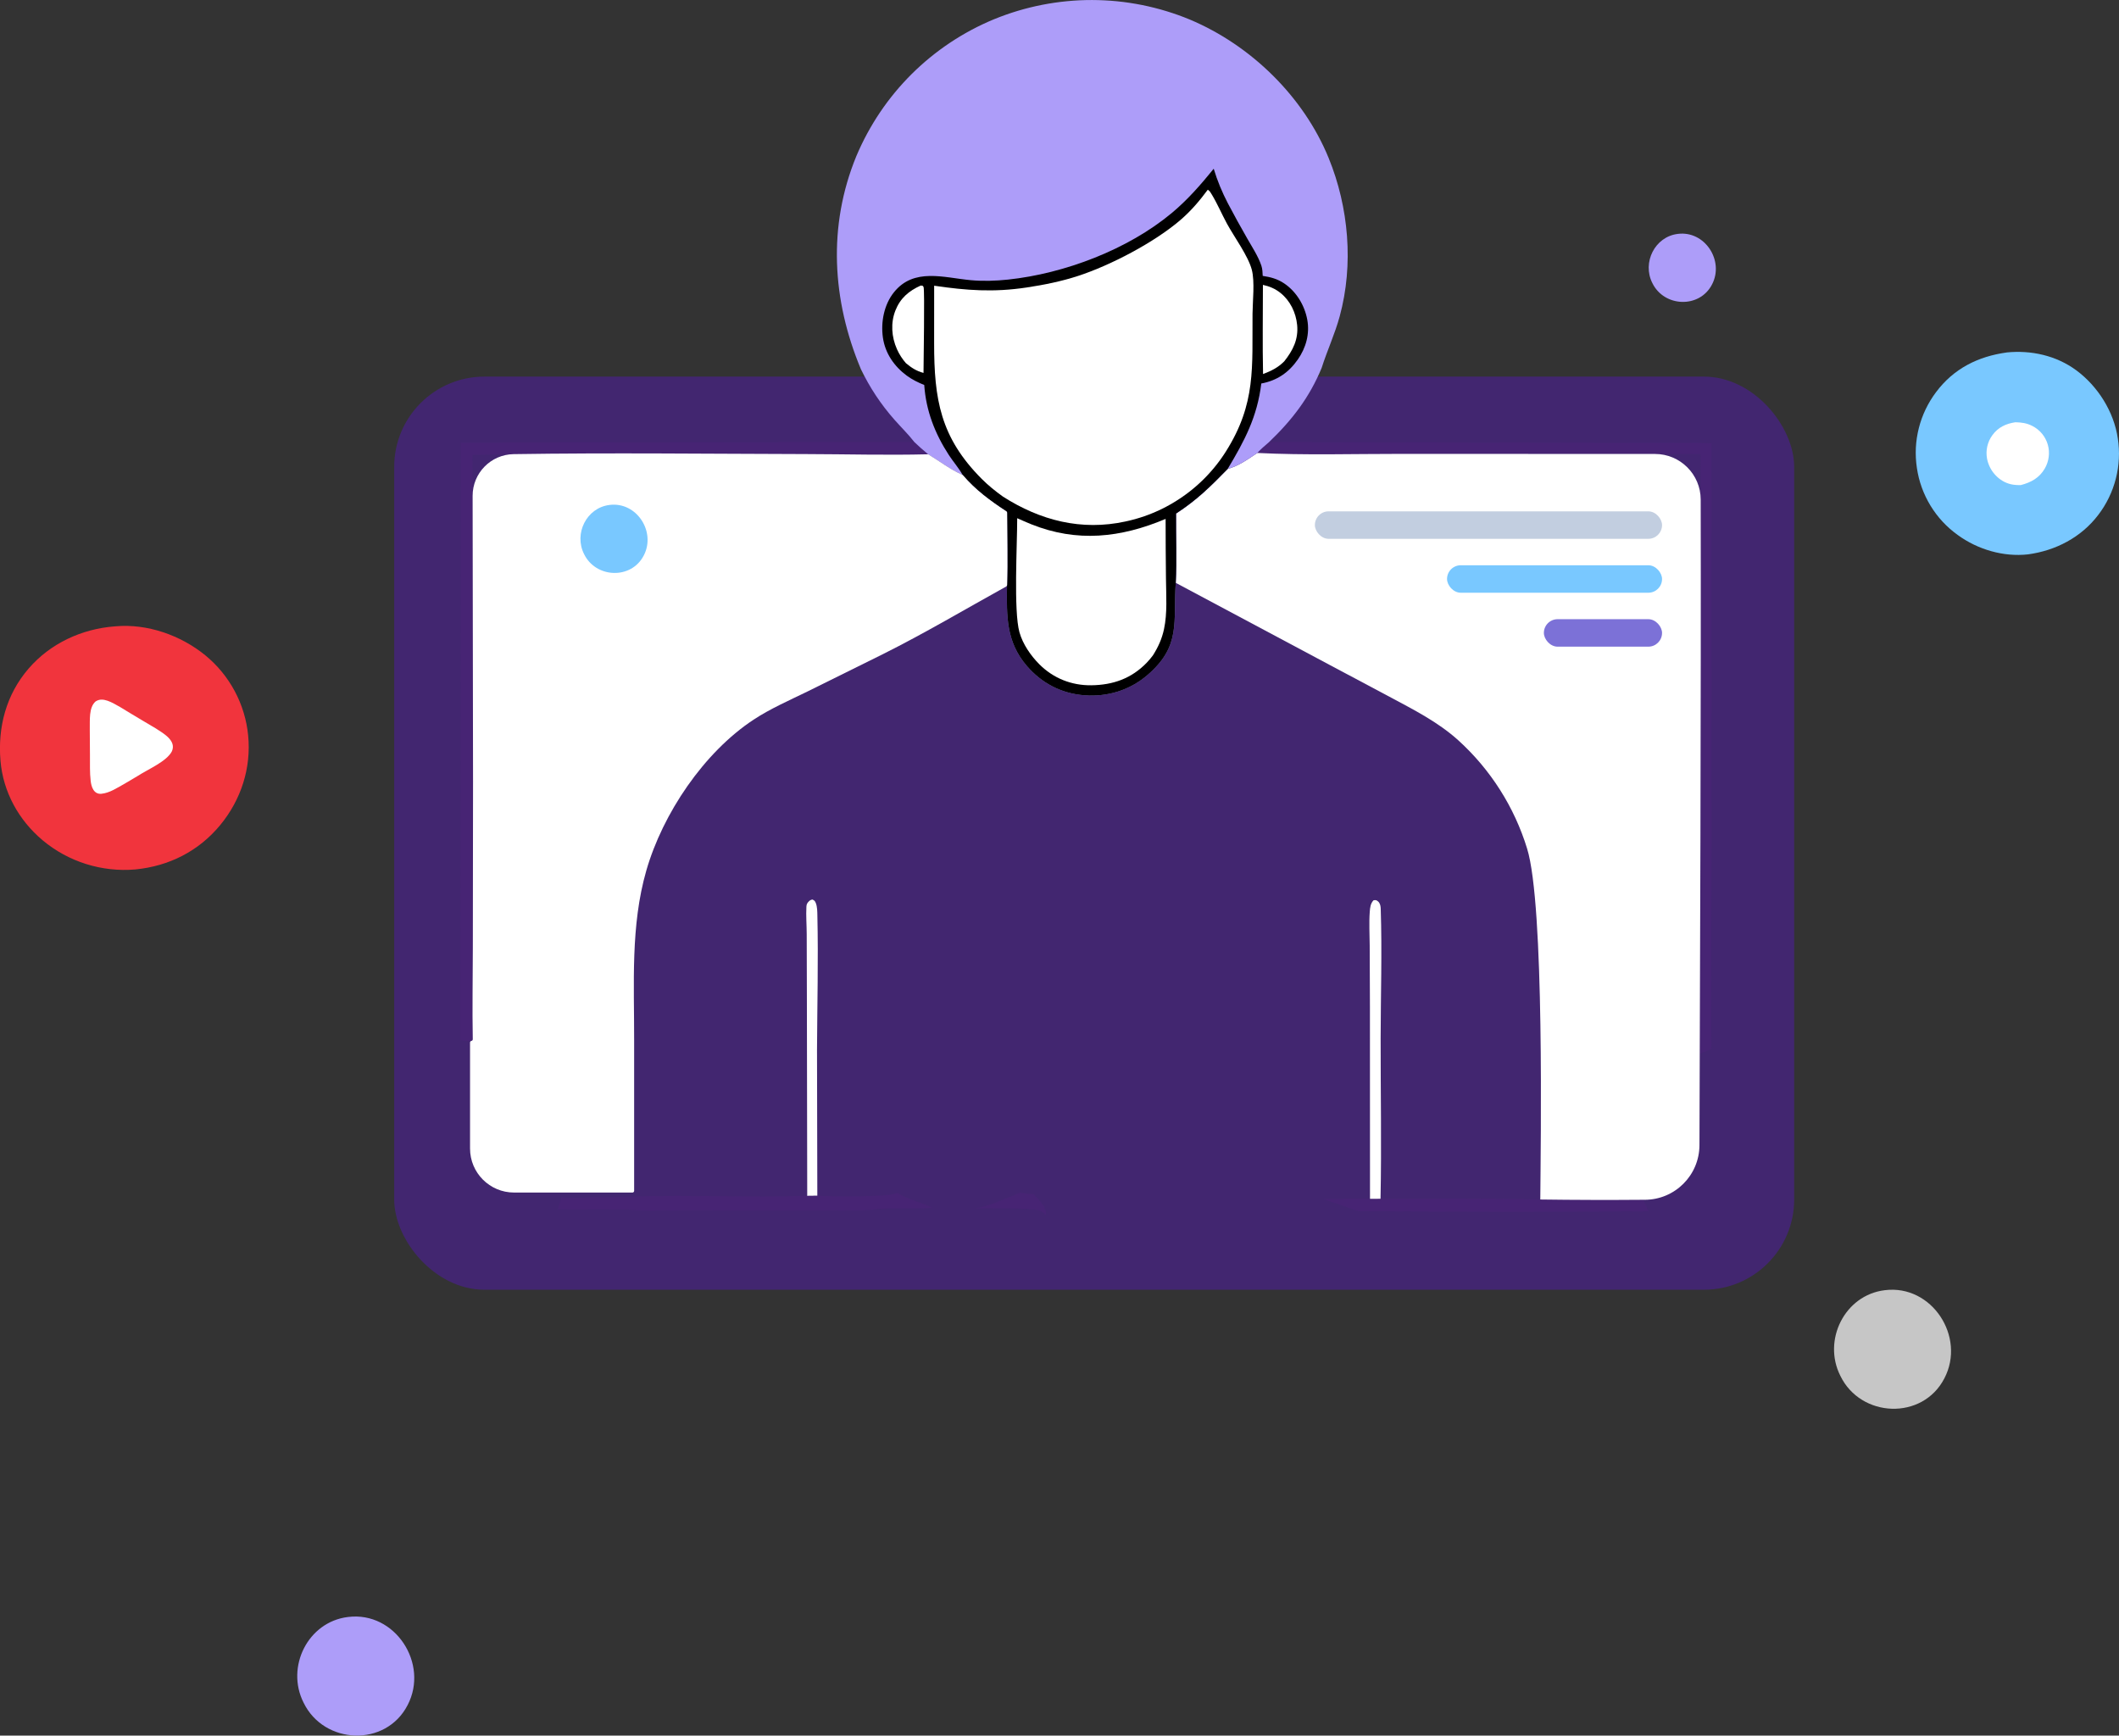 <?xml version="1.0" encoding="UTF-8"?> <svg xmlns="http://www.w3.org/2000/svg" id="Layer_1" viewBox="0 0 1364.15 1117.24"><rect x="0" y="0" width="1364.15" height="1117.24" fill="#333333" stroke="none"/><defs><style> .cls-1 { fill: #f1343d; } .cls-2 { fill: #ad9df9; } .cls-3 { fill: #422670; } .cls-4 { fill: #7c71d7; } .cls-5 { fill: #c2cee0; } .cls-6 { fill: #79c8ff; } .cls-7 { fill: #c6c6c6; } .cls-8 { fill: #fff; } .cls-9 { fill: #472474; } </style></defs><rect class="cls-3" x="253.77" y="242.43" width="901.27" height="587.81" rx="58.11" ry="58.11"></rect><path class="cls-9" d="M881.97,771.71l6.78-.03c34.26.08,68.61-.35,102.85.47,22.11.3,44.23.36,66.35.18l3.45,7.42c-62.36.44-124.71.4-187.06-.14-7.5-2.68-15.08-5.12-22.56-7.86l30.21-.05Z"></path><path class="cls-6" d="M1291.77,226.89c15.78-1.6,31.96,1.96,44.83,11.45,13.95,10.28,24.29,26.72,26.8,43.92.16,1.08.3,2.15.41,3.24.11,1.08.19,2.17.25,3.25.06,1.09.08,2.17.08,3.26,0,1.09-.03,2.17-.08,3.26-.05,1.09-.13,2.17-.24,3.25-.11,1.08-.24,2.16-.41,3.24-.16,1.08-.35,2.15-.57,3.21-.22,1.07-.46,2.12-.73,3.18-.27,1.05-.57,2.1-.89,3.14-.32,1.04-.67,2.07-1.04,3.09-.37,1.02-.77,2.03-1.2,3.03-.42,1-.87,1.99-1.35,2.97-.47.98-.97,1.94-1.5,2.9-.52.95-1.07,1.89-1.64,2.82s-1.16,1.84-1.78,2.73c-.62.9-1.25,1.78-1.92,2.64-10.97,14.46-27.43,22.98-45.21,25.39-15.79,1.77-32.44-3.13-45.21-12.45-.88-.63-1.74-1.28-2.59-1.95-.85-.67-1.68-1.37-2.49-2.08-.81-.71-1.61-1.45-2.38-2.2-.78-.76-1.53-1.53-2.27-2.32-.74-.79-1.45-1.6-2.15-2.43-.7-.83-1.37-1.67-2.02-2.54-.65-.86-1.28-1.74-1.89-2.63-.61-.89-1.2-1.8-1.76-2.73-.56-.92-1.1-1.86-1.62-2.81-.52-.95-1.01-1.91-1.48-2.89-.47-.98-.91-1.96-1.33-2.96-.42-1-.81-2.01-1.18-3.02-.37-1.02-.71-2.04-1.03-3.08-.32-1.03-.61-2.08-.87-3.13-.26-1.05-.5-2.11-.71-3.17-.21-1.06-.4-2.13-.55-3.2-.16-1.07-.3-2.14-.41-3.21-.11-1.07-.19-2.15-.25-3.23-.06-1.08-.09-2.16-.09-3.24,0-1.08.02-2.16.07-3.24.05-1.08.13-2.16.24-3.23.11-1.07.24-2.15.4-3.21.16-1.07.34-2.13.56-3.19.21-1.06.45-2.11.72-3.16.27-1.05.56-2.09.87-3.12s.66-2.06,1.03-3.07c.37-1.02.76-2.02,1.18-3.02.42-1,.86-1.98,1.33-2.95s.96-1.93,1.47-2.88c.52-.95,1.05-1.88,1.62-2.81.56-.92,1.15-1.83,1.75-2.72.61-.89,1.24-1.77,1.89-2.63,11.28-15.07,26.91-22.9,45.33-25.45Z"></path><path class="cls-8" d="M1297.47,271.82c3.89.08,7.3.53,10.82,2.34.6.3,1.19.64,1.76,1s1.12.76,1.65,1.18c.53.42,1.03.87,1.52,1.34.48.47.94.97,1.37,1.49.43.52.83,1.06,1.21,1.63.37.56.72,1.14,1.03,1.74.31.6.6,1.21.85,1.84.25.63.47,1.27.65,1.92.18.64.33,1.28.44,1.94.11.65.2,1.31.24,1.97.05.66.06,1.32.04,1.99-.02.66-.07,1.32-.16,1.98-.08.66-.2,1.31-.35,1.95-.15.65-.33,1.28-.55,1.91-.21.63-.46,1.24-.73,1.85s-.58,1.19-.92,1.76c-3.49,6.02-8.88,8.92-15.38,10.6-4.44.13-8.2-.5-12.05-2.86-.31-.19-.62-.4-.92-.61-.3-.21-.6-.43-.89-.65-.29-.22-.57-.46-.85-.7-.28-.24-.55-.48-.81-.74-.27-.25-.52-.51-.78-.78-.25-.27-.5-.54-.73-.82-.24-.28-.47-.56-.69-.85-.22-.29-.44-.59-.65-.89-.21-.3-.41-.61-.6-.92-.19-.31-.38-.63-.55-.95-.18-.32-.34-.65-.5-.98-.16-.33-.31-.66-.45-1-.14-.34-.28-.68-.4-1.02-.12-.34-.24-.69-.35-1.04-.11-.35-.2-.7-.29-1.06-.09-.36-.17-.71-.24-1.07-.13-.66-.22-1.32-.27-1.98-.06-.67-.08-1.33-.07-2,.01-.67.06-1.33.14-2,.08-.66.19-1.32.34-1.97.15-.65.33-1.29.54-1.93.21-.63.46-1.25.73-1.86.28-.61.59-1.2.92-1.77.34-.58.71-1.13,1.1-1.67,3.69-5.1,8.75-7.42,14.83-8.32Z"></path><path class="cls-1" d="M73.85,403.23c.18-.02.37-.05.55-.06,20.49-1.81,41.95,5.78,57.77,18.67.97.79,1.92,1.61,2.84,2.45s1.84,1.7,2.72,2.58c.89.88,1.75,1.79,2.59,2.71.84.93,1.66,1.87,2.45,2.84.8.97,1.57,1.95,2.31,2.96.75,1,1.47,2.03,2.16,3.07.7,1.04,1.37,2.1,2.01,3.17.64,1.07,1.26,2.16,1.85,3.26.59,1.1,1.15,2.22,1.69,3.35.54,1.13,1.04,2.27,1.52,3.43.48,1.16.93,2.32,1.35,3.5.42,1.18.81,2.37,1.18,3.56.36,1.2.7,2.4,1,3.62.31,1.21.58,2.43.82,3.66.24,1.23.46,2.46.64,3.7.18,1.24.34,2.48.46,3.72,2.05,20.95-4.56,41.39-17.91,57.61-13.92,16.92-33.1,26.55-54.72,28.66-1.33.11-2.67.2-4.01.25-1.34.05-2.68.07-4.01.05-1.34-.02-2.67-.06-4.01-.15-1.34-.08-2.67-.19-4-.34-1.33-.15-2.66-.32-3.98-.54-1.32-.21-2.64-.45-3.95-.73-1.31-.28-2.61-.58-3.91-.92-1.29-.34-2.58-.71-3.86-1.11-1.28-.4-2.54-.83-3.8-1.3-1.26-.46-2.5-.96-3.73-1.48s-2.45-1.08-3.65-1.66c-1.2-.58-2.39-1.2-3.57-1.84-1.17-.64-2.33-1.31-3.47-2.01-1.14-.7-2.26-1.43-3.37-2.18-1.11-.75-2.19-1.53-3.26-2.34-1.07-.81-2.11-1.64-3.14-2.5-15.37-12.91-25.4-31.06-27.1-51.14-1.84-21.72,3.69-42.66,18.08-59.34,14.03-16.26,34.23-25.57,55.43-27.18Z"></path><path class="cls-8" d="M61.68,451.46c4.61-3,10.6.87,15.59,3.65,4.66,2.8,9.3,5.69,14.05,8.47,3.01,1.78,6.05,3.54,9.04,5.36,4.97,3.24,13.46,7.92,10.23,14.84-3.48,6.48-15.09,11.29-21.86,15.68-2.64,1.56-5.31,3.16-7.97,4.72-5.58,3.13-10.15,6.27-15.53,6.8-4.79.42-6.44-4.31-6.87-8.41-.62-5.22-.4-10.96-.45-16.32,0-5.5-.06-10.98-.11-16.48.13-6.26-.72-14.38,3.8-18.28l.06-.04Z"></path><path class="cls-9" d="M588.69,284.59c2.86,2.75,5.81,5.31,8.86,7.84-26.25.67-52.57-.07-78.83-.13-71.42-.17-143.12-1.15-214.51.56l.32,210.63-.13,106.06c-.03,20.07-.43,40.19-.02,60.25-2.35.88-5.67.05-8.1-.25l.32-384.67,292.09-.3Z"></path><path class="cls-9" d="M816.92,284.62l191.57.35,59.84.1c11.12.03,22.4-.3,33.5.31l.02,260.23c-.01,43.15-.52,86.35-.08,129.5-2.44,1.16-4.86,2.25-7.41,3.17.94-128.68,1.07-257.36.39-386.04l-192.56-.07c-30.8-.04-62.03.96-92.79-.59,2.3-2.54,4.94-4.71,7.52-6.96Z"></path><path class="cls-8" d="M809.4,291.58c30.76,1.55,61.99.56,92.79.59l163.28.06c16.2,0,29.34,13.12,29.39,29.32.3,116.82-.49,330.92-.8,415.63-.07,19.44-15.84,35.15-35.28,35.15-.28,0-.56,0-.84,0-22.12.18-44.23.12-66.35-.18.24-34.95,2.8-189.8-8.51-225.97-.51-1.66-1.05-3.31-1.61-4.95-.57-1.64-1.16-3.27-1.78-4.89-.62-1.62-1.27-3.23-1.94-4.83-.67-1.6-1.37-3.19-2.1-4.77-.73-1.58-1.48-3.14-2.26-4.69-.78-1.55-1.58-3.09-2.41-4.61-.83-1.52-1.69-3.04-2.57-4.53s-1.79-2.98-2.72-4.44c-.93-1.47-1.89-2.92-2.86-4.35-.98-1.43-1.98-2.85-3.01-4.25-1.03-1.4-2.08-2.78-3.15-4.15-1.07-1.37-2.17-2.71-3.28-4.04-1.12-1.33-2.26-2.64-3.42-3.93s-2.34-2.56-3.55-3.81c-1.2-1.25-2.43-2.48-3.67-3.69-1.25-1.21-2.51-2.4-3.79-3.57-13.25-11.99-28.86-19.79-44.46-28.18l-38.58-20.52-99.01-52.8c.76-14.75.09-29.81.2-44.6,13.71-8.96,21.82-17.1,33.24-28.74,7.06-1.83,13.04-6.27,19.04-10.24Z"></path><path class="cls-2" d="M554.18,237.54c-18.54-44.33-21.39-92.03-2.89-137.04.52-1.23,1.05-2.46,1.6-3.68.55-1.22,1.11-2.43,1.69-3.64.58-1.21,1.17-2.4,1.78-3.6.61-1.19,1.23-2.37,1.87-3.55.64-1.18,1.29-2.34,1.95-3.5.66-1.16,1.34-2.31,2.04-3.46.69-1.14,1.4-2.28,2.12-3.41.72-1.13,1.45-2.24,2.2-3.35.75-1.11,1.51-2.21,2.28-3.3s1.56-2.17,2.36-3.24c.8-1.07,1.61-2.13,2.44-3.18.83-1.05,1.67-2.09,2.52-3.12.85-1.03,1.72-2.05,2.59-3.06.88-1.01,1.77-2.01,2.67-2.99.9-.99,1.81-1.96,2.74-2.93.93-.97,1.86-1.92,2.81-2.86.95-.94,1.91-1.87,2.88-2.79.97-.92,1.95-1.83,2.95-2.72.99-.89,2-1.78,3.01-2.65,1.02-.87,2.04-1.73,3.08-2.57,1.04-.85,2.08-1.68,3.14-2.5,1.06-.82,2.12-1.63,3.2-2.42,1.08-.79,2.16-1.57,3.26-2.34,1.09-.77,2.2-1.52,3.31-2.26s2.24-1.47,3.37-2.18c1.13-.71,2.27-1.41,3.42-2.1,1.15-.68,2.3-1.36,3.47-2.01,1.16-.66,2.34-1.3,3.52-1.93,1.18-.63,2.37-1.24,3.56-1.84,1.2-.6,2.4-1.18,3.61-1.75,1.21-.57,2.43-1.12,3.65-1.67,1.22-.54,2.45-1.06,3.69-1.57,1.25-.51,2.5-1,3.76-1.48,1.26-.48,2.52-.94,3.79-1.39,1.27-.45,2.54-.88,3.82-1.3,1.28-.42,2.56-.82,3.85-1.2,1.29-.39,2.58-.76,3.88-1.11,1.3-.35,2.6-.69,3.91-1.01,1.31-.32,2.62-.63,3.93-.92,1.31-.29,2.63-.57,3.95-.82,1.32-.26,2.65-.5,3.97-.73,1.33-.23,2.66-.44,3.99-.63,1.33-.19,2.67-.37,4-.53,1.34-.16,2.68-.31,4.02-.43,1.34-.13,2.68-.24,4.02-.34,1.34-.1,2.69-.18,4.03-.24,1.34-.06,2.69-.11,4.04-.14,1.35-.03,2.69-.04,4.04-.04,1.35,0,2.69.02,4.04.06,1.35.04,2.69.09,4.04.16,1.34.07,2.69.15,4.03.25,1.34.1,2.68.22,4.02.35,1.34.13,2.68.28,4.01.45,1.34.17,2.67.35,4,.55,1.33.2,2.66.41,3.99.65s2.65.48,3.97.74c1.32.26,2.64.54,3.95.84,1.31.3,2.62.61,3.93.94,1.31.33,2.61.67,3.9,1.03,1.3.36,2.59.73,3.88,1.13,1.29.39,2.57.8,3.85,1.22s2.55.86,3.82,1.31c1.27.45,2.53.92,3.78,1.41,1.26.49,2.51.98,3.75,1.5,39.21,16.5,73.1,49.47,89.31,89.08,12.98,31.72,16.19,68.69,7.13,101.95-3.1,11.37-8.06,22-11.61,33.17-7.84,19.03-19.14,33.73-33.94,47.84-2.58,2.24-5.21,4.42-7.52,6.96-6.01,3.97-11.98,8.41-19.04,10.24-11.42,11.64-19.53,19.77-33.24,28.74-.11,14.79.56,29.85-.2,44.6-1.71,25.21,3.59,40.51-18.05,59.22-11.45,9.9-25.77,14.31-40.83,13.16-14.75-1.12-27.53-7.81-37.12-19.05-13.27-15.56-12.87-31.9-12.63-51.24.54-15.87.05-31.91.03-47.79-10.48-6.81-20.47-14.11-28.58-23.73-7.79-3.37-14.92-8.93-22.2-13.3-3.05-2.53-6.01-5.1-8.86-7.84-3.87-5.01-8.57-9.57-12.77-14.33-8.93-10.13-15.84-20.59-21.73-32.73Z"></path><path d="M595.02,247.83c-3.93-1.57-7.8-3.48-11.22-5.99-8.14-5.97-13.99-14.46-15.42-24.57-1.41-9.95.73-21.13,7.08-29.08,12.79-16.02,32.15-9.45,49.43-7.84,7.94.74,16.12.47,24.04-.37,36.37-3.86,77.15-19.32,105.39-42.83,10.16-8.46,18.74-18.3,27.03-28.53,2.35,7.81,5.39,15.09,9.15,22.33,4.01,7.61,8.16,15.13,12.44,22.59,3.15,5.53,7.06,11.41,9.09,17.48.7,2.08.77,4.4.87,6.58,5.07.76,9.39,1.9,13.71,4.77,7.87,5.22,13.28,14.19,14.97,23.41,1.68,9.17-.83,18.1-6.09,25.65-5.85,8.4-13.41,13.58-23.51,15.44-2.58,21.48-10.77,36.84-21.63,54.98-11.42,11.64-19.53,19.77-33.24,28.74-.11,14.79.56,29.85-.2,44.6-1.71,25.21,3.59,40.51-18.05,59.22-11.45,9.9-25.77,14.31-40.83,13.16-14.75-1.12-27.53-7.81-37.12-19.05-13.27-15.56-12.87-31.9-12.63-51.24.54-15.87.05-31.91.03-47.79-10.48-6.81-20.47-14.11-28.58-23.73-2.4-4.38-6.07-8.52-8.82-12.74-9.02-13.84-14.78-28.62-15.91-45.17Z"></path><path class="cls-8" d="M592.67,183.83l1.2.08c.23.28.58.5.7.85.8,2.27-.03,48.65-.04,55.3-4.61-1.25-7.72-3.28-11.32-6.28-1.18-1.35-2.26-2.78-3.23-4.29-.97-1.51-1.82-3.09-2.55-4.73-3.5-7.84-4.16-16.91-.96-24.96,3.14-7.91,8.65-12.55,16.2-15.96Z"></path><path class="cls-8" d="M813.02,183.38c4.3.96,7.87,2.43,11.34,5.21,6.25,5.02,9.92,12.67,10.7,20.58.91,9.28-2.73,16.43-8.31,23.44-4.03,4.06-8.36,6.18-13.63,8.17-.42-19.11-.08-38.29-.09-57.41Z"></path><path class="cls-8" d="M654.88,333.6c2.96,1.31,5.92,2.64,8.92,3.85,29.61,11.9,57.7,8.75,86.59-3.41,0,12.87.08,25.74.23,38.61.09,10.58.97,21.98-1.27,32.37-1.34,6.24-3.73,11.49-7.13,16.86-1.25,1.65-2.59,3.29-4.04,4.78-9.84,10.15-21.7,14.3-35.66,14.47-12.71.15-24.41-4.5-33.41-13.51-5.55-5.56-10.69-13-12.82-20.64-3.83-13.76-1.43-56.27-1.44-73.39Z"></path><path class="cls-8" d="M777.55,122.14c1.34.86,1.72,1.68,2.54,3.03,3.6,5.94,6.41,12.57,9.73,18.7,4.62,8.52,13.77,20.91,16.07,29.83,1.97,7.64.53,20.11.45,28.22-.3,34.45,2.42,57.71-17.14,88.7-.45.71-.91,1.42-1.38,2.12-.47.7-.94,1.4-1.43,2.09-.49.69-.98,1.37-1.48,2.05-.5.68-1.01,1.35-1.53,2.01s-1.05,1.32-1.58,1.97c-.54.65-1.08,1.3-1.63,1.93s-1.11,1.27-1.68,1.89c-.57.62-1.14,1.24-1.72,1.85-.58.61-1.17,1.21-1.77,1.81-.6.6-1.2,1.18-1.82,1.76-.61.58-1.23,1.15-1.86,1.72-.63.57-1.26,1.12-1.9,1.67-.64.55-1.29,1.09-1.94,1.62-.65.53-1.31,1.06-1.98,1.57-.67.52-1.34,1.02-2.02,1.52-.68.5-1.37.99-2.06,1.47-.69.48-1.39.96-2.09,1.42-.7.47-1.41.92-2.13,1.37-.71.45-1.44.89-2.16,1.32-.73.43-1.46.85-2.19,1.26-.74.41-1.48.81-2.22,1.21-.75.39-1.5.78-2.25,1.15-.76.37-1.52.74-2.28,1.09s-1.53.7-2.31,1.04c-.77.34-1.55.66-2.33.98-.78.32-1.57.62-2.36.92-.79.3-1.58.59-2.38.86-.8.28-1.6.55-2.4.8-.8.26-1.61.51-2.42.74-.81.24-1.62.47-2.44.68-.81.22-1.63.42-2.45.62-.82.2-1.64.38-2.47.56-28.37,6.18-54.81-.65-78.85-16-4.86-3.47-9.48-7.2-13.7-11.43-26.61-26.71-30.65-51.19-30.63-87.45l.02-36.89c20.97,3.07,38.17,4.34,59.42,1.16,11.16-1.67,22.47-3.95,33.2-7.45,21.1-6.88,49.58-21.8,66.36-36.39,6.6-5.74,12.01-12.14,17.2-19.15Z"></path><path class="cls-8" d="M648.32,376.64c-.01.38-.23.73-.56.91-26.33,14.58-52.54,30.14-79.45,43.58l-48.45,23.99c-11.63,5.69-23.88,11.01-34.71,18.14-32.06,21.09-58.56,60.57-69.07,97.14-10.22,35.52-7.76,72.9-7.84,109.47v96.72c0,.6-.49,1.08-1.08,1.08h-76.23c-15.64,0-28.33-12.68-28.33-28.33v-68.23c0-.53.39-.97.91-1.07,0,0,.01,0,.02,0,.5-.1.84-.56.83-1.07-.38-19.78.02-39.63.04-59.42l.13-106.06-.27-184.29c-.02-14.67,11.74-26.63,26.41-26.86,62.64-.96,125.46-.19,188.06-.04,26.16.06,52.37.8,78.52.14.21,0,.41.05.59.16,7.11,4.31,14.1,9.71,21.7,13.04.15.06.27.16.38.28,7.95,9.38,17.7,16.55,27.93,23.23.31.2.49.54.49.9.03,15.49.49,31.12,0,46.59Z"></path><path class="cls-6" d="M392.48,325.03c17.35-2.14,29.94,17.23,21.96,32.54-8.03,15.62-30.91,14.68-38.45-.93-6.63-13.13,1.6-29.79,16.39-31.59h.1Z"></path><path class="cls-2" d="M1080.2,150.55c17.35-2.14,29.94,17.23,21.96,32.54-8.03,15.62-30.91,14.68-38.45-.93-6.63-13.13,1.6-29.79,16.39-31.59h.1Z"></path><path class="cls-2" d="M224.14,1040.89c30.24-3.74,52.19,30.04,38.27,56.72-13.99,27.23-53.88,25.59-67.01-1.63-11.55-22.89,2.79-51.93,28.56-55.07l.18-.02Z"></path><path class="cls-7" d="M1213.48,830.52c30.24-3.74,52.19,30.04,38.27,56.72-13.99,27.23-53.88,25.59-67.01-1.63-11.55-22.89,2.79-51.93,28.56-55.07l.18-.02Z"></path><path class="cls-9" d="M627.83,777.85c9.88-1.62,19.7-6.48,28.99-10.17,2.81.74,5.54.87,8.42,1.01,2.99,3.05,8.31,8.02,8.1,12.55-.01.3-.05.59-.07.89-1.27-1.19-2.64-2.45-4.34-2.97-5.5-1.65-33.22-1.39-41.1-1.32Z"></path><path class="cls-8" d="M519.67,769.84l-.22-126.39-.11-42.11c-.02-5.82-.52-11.93-.2-17.7.09-1.64.56-2.41,1.74-3.56.63-.6,1.2-.82,2.02-1.06,1.36.53,1.79.98,2.33,2.38.9,2.36.92,5.34.97,7.85.66,28.74-.1,57.74-.23,86.51l.2,94.01-6.51.07Z"></path><path class="cls-8" d="M881.97,771.71l-.05-123.93-.15-39.19c-.04-7.13-.49-14.55.04-21.64.2-2.69.48-5.4,2.43-7.41,1.38-.24,1.94-.17,3.08.89.26.24.47.53.65.84.71,1.19.86,2.58.9,3.93.91,27.64-.02,55.6-.06,83.27-.04,34.37.64,68.86-.07,103.21l-6.78.03Z"></path><path class="cls-9" d="M577.47,767.93c7.6,4.2,15.06,6.09,22.85,9.49-12.05,1.28-27.68-.55-38.85,1.39-10.09.63-20.38.24-30.5.24h-55.45s-43.66.07-43.66.07c-9.09.02-18.47.5-27.51-.45l-45.3-.12,2.39-7.74c6.19.41,12.55.52,18.72-.14,9.36.02,18.72-.13,28.07-.44,37.12-1,74.34.67,111.44-.39l6.51-.07c7.57.49,46.08,1.11,51.28-1.84Z"></path><rect class="cls-5" x="846.48" y="329.16" width="223.5" height="17.69" rx="8.84" ry="8.84"></rect><rect class="cls-6" x="931.56" y="363.87" width="138.42" height="17.69" rx="8.84" ry="8.84"></rect><rect class="cls-4" x="993.9" y="398.59" width="76.08" height="17.69" rx="8.84" ry="8.84"></rect></svg> 